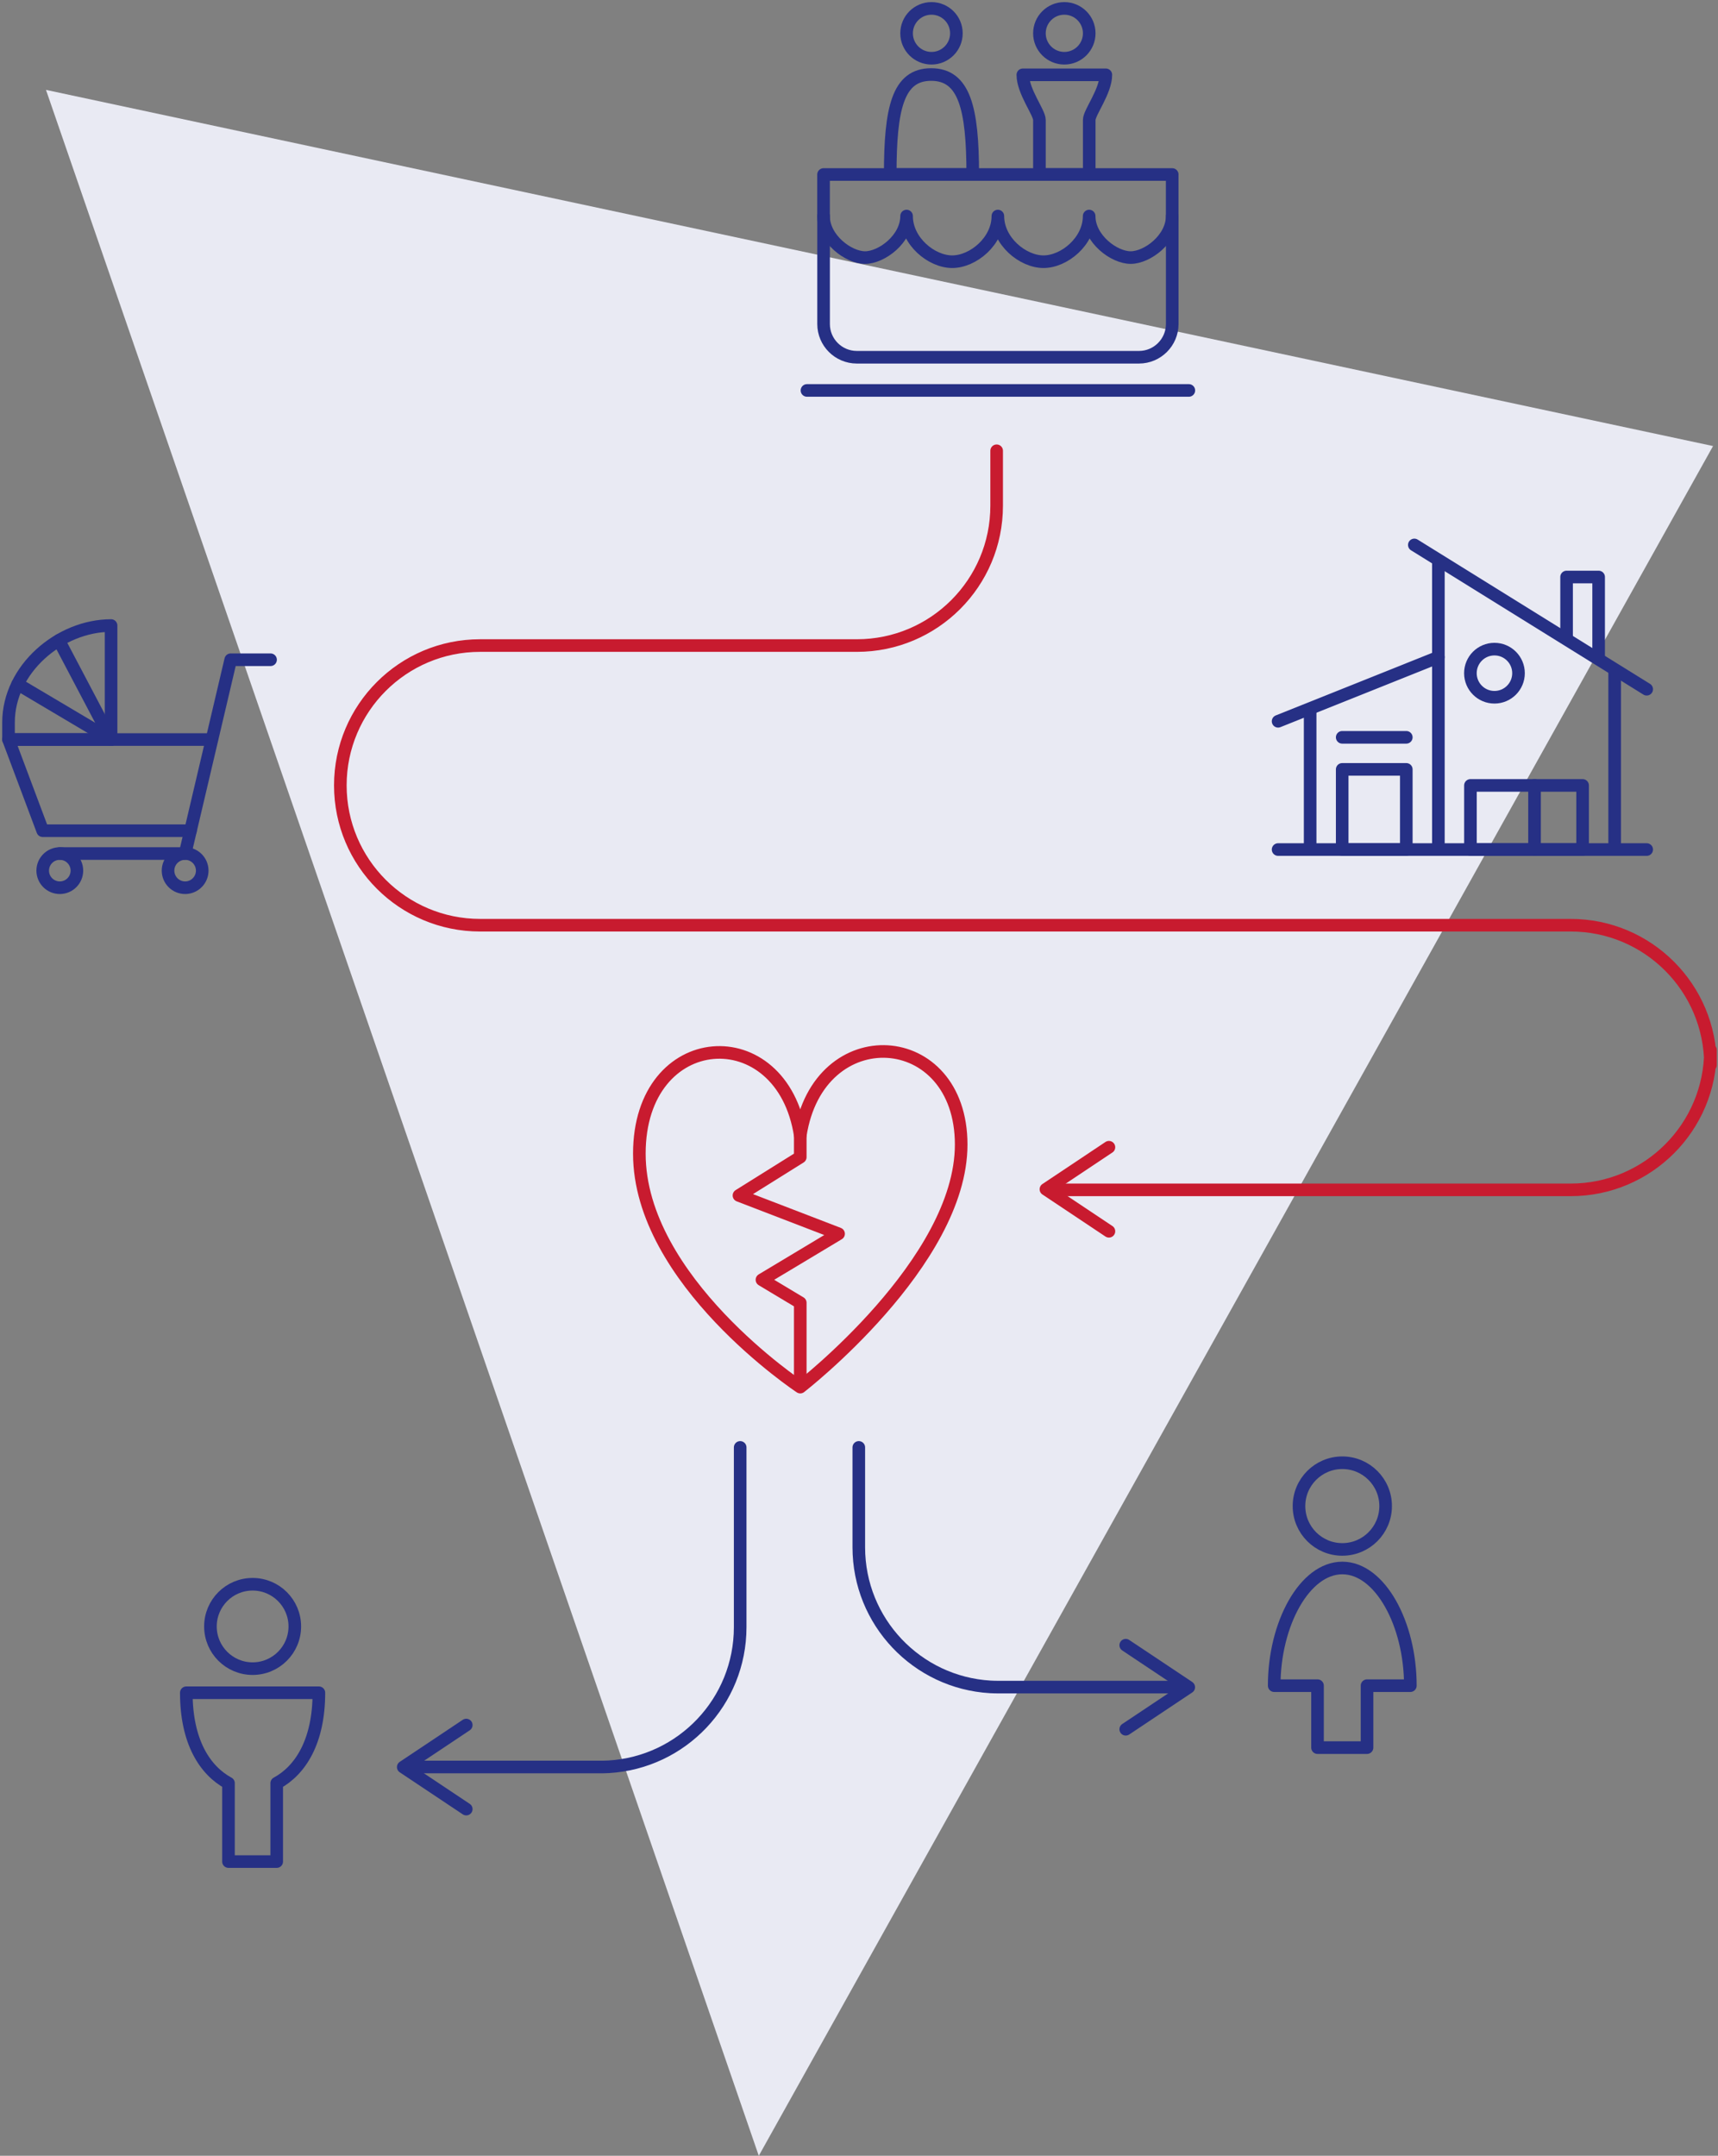<?xml version="1.0" encoding="UTF-8"?> <svg xmlns="http://www.w3.org/2000/svg" width="409" height="513" viewBox="0 0 409 513" fill="none"><rect x="0" y="0" width="409" height="513" fill="#808080" stroke="none"/><path d="M407.823 106.145L180.642 513L10.948 21.391L407.823 106.145Z" fill="#E9EAF3"></path><path d="M304.274 202.161H392.028" stroke="#263085" stroke-width="3" stroke-miterlimit="10" stroke-linecap="round" stroke-linejoin="round"></path><path d="M304.274 171.64L342.433 156.38" stroke="#263085" stroke-width="3" stroke-miterlimit="10" stroke-linecap="round" stroke-linejoin="round"></path><path d="M311.904 168.659V202.161" stroke="#263085" stroke-width="3" stroke-miterlimit="10" stroke-linejoin="round"></path><path d="M336.706 129.675L392.028 164.011" stroke="#263085" stroke-width="3" stroke-miterlimit="10" stroke-linecap="round" stroke-linejoin="round"></path><path d="M384.397 159.362V202.161" stroke="#263085" stroke-width="3" stroke-miterlimit="10" stroke-linejoin="round"></path><path d="M372.953 152.206V137.305H380.583V156.915" stroke="#263085" stroke-width="3" stroke-miterlimit="10" stroke-linejoin="round"></path><path d="M376.768 186.901H350.063V202.161H376.768V186.901Z" stroke="#263085" stroke-width="3" stroke-miterlimit="10" stroke-linecap="round" stroke-linejoin="round"></path><path d="M365.323 186.901V202.161" stroke="#263085" stroke-width="3" stroke-miterlimit="10" stroke-linecap="round" stroke-linejoin="round"></path><path d="M355.781 165.922C358.944 165.922 361.508 163.358 361.508 160.196C361.508 157.033 358.944 154.469 355.781 154.469C352.618 154.469 350.054 157.033 350.054 160.196C350.054 163.358 352.618 165.922 355.781 165.922Z" stroke="#263085" stroke-width="3" stroke-miterlimit="10" stroke-linecap="round" stroke-linejoin="round"></path><path d="M334.794 183.085H319.534V202.16H334.794V183.085Z" stroke="#263085" stroke-width="3" stroke-miterlimit="10" stroke-linecap="round" stroke-linejoin="round"></path><path d="M319.534 175.456H334.794" stroke="#263085" stroke-width="3" stroke-miterlimit="10" stroke-linecap="round" stroke-linejoin="round"></path><path d="M342.433 133.306V202.161" stroke="#263085" stroke-width="3" stroke-miterlimit="10" stroke-linejoin="round"></path><path d="M14.237 211.246C16.485 211.246 18.307 209.424 18.307 207.177C18.307 204.93 16.485 203.108 14.237 203.108C11.99 203.108 10.168 204.93 10.168 207.177C10.168 209.424 11.99 211.246 14.237 211.246Z" stroke="#263085" stroke-width="3" stroke-miterlimit="10" stroke-linecap="round" stroke-linejoin="round"></path><path d="M44.074 211.246C46.321 211.246 48.143 209.424 48.143 207.177C48.143 204.93 46.321 203.108 44.074 203.108C41.826 203.108 40.004 204.93 40.004 207.177C40.004 209.424 41.826 211.246 44.074 211.246Z" stroke="#263085" stroke-width="3" stroke-miterlimit="10" stroke-linecap="round" stroke-linejoin="round"></path><path d="M64.411 156.994H54.922L44.073 203.108H14.237" stroke="#263085" stroke-width="3" stroke-miterlimit="10" stroke-linecap="round" stroke-linejoin="round"></path><path d="M45.354 197.679H10.168L2.029 175.982H50.397" stroke="#263085" stroke-width="3" stroke-miterlimit="10" stroke-linecap="round" stroke-linejoin="round"></path><path d="M26.445 175.982V148.856C14.237 148.856 2.029 159.178 2.029 171.912V175.982H26.445V175.982Z" stroke="#263085" stroke-width="3" stroke-miterlimit="10" stroke-linecap="round" stroke-linejoin="round"></path><path d="M26.445 175.982L14.018 152.39" stroke="#263085" stroke-width="3" stroke-miterlimit="10" stroke-linecap="round" stroke-linejoin="round"></path><path d="M26.445 175.982L4.204 162.791" stroke="#263085" stroke-width="3" stroke-miterlimit="10" stroke-linecap="round" stroke-linejoin="round"></path><path d="M192.113 92.911H283.024" stroke="#263085" stroke-width="3" stroke-miterlimit="10" stroke-linecap="round" stroke-linejoin="round"></path><path d="M196.068 51.411V77.107C196.068 81.466 199.62 85.009 203.97 85.009H271.167C275.517 85.009 279.069 81.457 279.069 77.107V51.411" stroke="#263085" stroke-width="3" stroke-miterlimit="10" stroke-linecap="round" stroke-linejoin="round"></path><path d="M279.069 41.527H196.06V51.411C196.06 56.866 201.988 61.295 205.943 61.295C209.899 61.295 215.827 56.875 215.827 51.411C215.827 57.418 221.756 62.277 226.694 62.277C231.631 62.277 237.56 57.418 237.56 51.411C237.56 57.418 243.488 62.277 248.426 62.277C253.364 62.277 259.292 57.418 259.292 51.411C259.292 56.866 265.221 61.295 269.176 61.295C273.131 61.295 279.06 56.875 279.06 51.411V41.527H279.069Z" stroke="#263085" stroke-width="3" stroke-miterlimit="10" stroke-linecap="round" stroke-linejoin="round"></path><path d="M253.381 13.857C256.656 13.857 259.31 11.203 259.31 7.929C259.31 4.654 256.656 2 253.381 2C250.107 2 247.453 4.654 247.453 7.929C247.453 11.203 250.107 13.857 253.381 13.857Z" stroke="#263085" stroke-width="3" stroke-miterlimit="10" stroke-linecap="round" stroke-linejoin="round"></path><path d="M221.756 13.857C225.03 13.857 227.685 11.203 227.685 7.929C227.685 4.654 225.03 2 221.756 2C218.482 2 215.827 4.654 215.827 7.929C215.827 11.203 218.482 13.857 221.756 13.857Z" stroke="#263085" stroke-width="3" stroke-miterlimit="10" stroke-linecap="round" stroke-linejoin="round"></path><path d="M247.452 28.538V41.527H259.309V28.538C259.309 26.749 263.265 21.759 263.265 17.804H243.506C243.497 21.759 247.452 26.749 247.452 28.538Z" stroke="#263085" stroke-width="3" stroke-miterlimit="10" stroke-linejoin="round"></path><path d="M231.579 41.527C231.579 25.714 229.579 17.734 221.677 17.734C213.775 17.734 211.934 25.714 211.934 41.527H231.579Z" stroke="#263085" stroke-width="3" stroke-miterlimit="10" stroke-linejoin="round"></path><path d="M249.759 283.144H373.935C392.308 283.144 407.209 268.243 407.209 249.87V253.439C407.209 235.066 392.308 220.166 373.935 220.166H114.296C95.922 220.166 81.022 205.265 81.022 186.892C81.022 168.518 95.922 153.618 114.296 153.618H203.996C222.37 153.618 237.27 138.717 237.27 120.344V107.268" stroke="#C81B2F" stroke-width="3" stroke-linecap="round" stroke-linejoin="round"></path><path d="M176.212 344.43V387.21C176.212 404.926 162.364 419.414 144.903 420.431C144.254 420.466 143.596 420.484 142.938 420.484H97.93" stroke="#263085" stroke-width="3" stroke-miterlimit="10" stroke-linecap="round"></path><path d="M111 410.5L96 420.5L111 430.5" stroke="#263085" stroke-width="3" stroke-miterlimit="10" stroke-linecap="round" stroke-linejoin="round"></path><path d="M268 391.5L283 401.5L268 411.5" stroke="#263085" stroke-width="3" stroke-miterlimit="10" stroke-linecap="round" stroke-linejoin="round"></path><path d="M204.452 344.43V368.197C204.452 385.912 218.3 400.4 235.762 401.418C236.411 401.453 237.068 401.47 237.726 401.47H282.735" stroke="#263085" stroke-width="3" stroke-miterlimit="10" stroke-linecap="round"></path><path d="M190.517 330.082C190.517 330.082 228.825 300.421 228.825 272.365C228.825 244.31 194.832 242.144 190.517 270.199C186.193 242.135 152.209 244.301 152.209 274.523C152.209 304.745 190.517 330.082 190.517 330.082Z" stroke="#C81B2F" stroke-width="3" stroke-miterlimit="10" stroke-linejoin="round"></path><path d="M190.517 269.883V275.356L175.923 284.477L199.638 293.598L181.396 304.543L190.517 310.015V329.968" stroke="#C81B2F" stroke-width="3" stroke-miterlimit="10" stroke-linejoin="round"></path><path d="M60.14 397.076C65.686 397.076 70.182 392.581 70.182 387.035C70.182 381.489 65.686 376.993 60.14 376.993C54.594 376.993 50.098 381.489 50.098 387.035C50.098 392.581 54.594 397.076 60.14 397.076Z" stroke="#263085" stroke-width="3" stroke-miterlimit="10" stroke-linejoin="round"></path><path d="M75.917 402.812H44.354C44.354 414.485 48.791 421.3 54.396 424.334V442.988H65.876V424.334C71.471 421.3 75.917 414.485 75.917 402.812Z" stroke="#263085" stroke-width="3" stroke-miterlimit="10" stroke-linejoin="round"></path><path d="M319.56 368.705C325.256 368.705 329.874 364.088 329.874 358.391C329.874 352.695 325.256 348.078 319.56 348.078C313.864 348.078 309.247 352.695 309.247 358.391C309.247 364.088 313.864 368.705 319.56 368.705Z" stroke="#263085" stroke-width="3" stroke-miterlimit="10" stroke-linejoin="round"></path><path d="M319.56 373.125C310.606 373.125 303.344 386.386 303.344 401.128H313.658V415.871H325.445V401.128H335.759C335.768 386.394 328.515 373.125 319.56 373.125Z" stroke="#263085" stroke-width="3" stroke-miterlimit="10" stroke-linejoin="round"></path><path d="M264 273L249 283L264 293" stroke="#C81B2F" stroke-width="3" stroke-linecap="round" stroke-linejoin="round"></path></svg> 